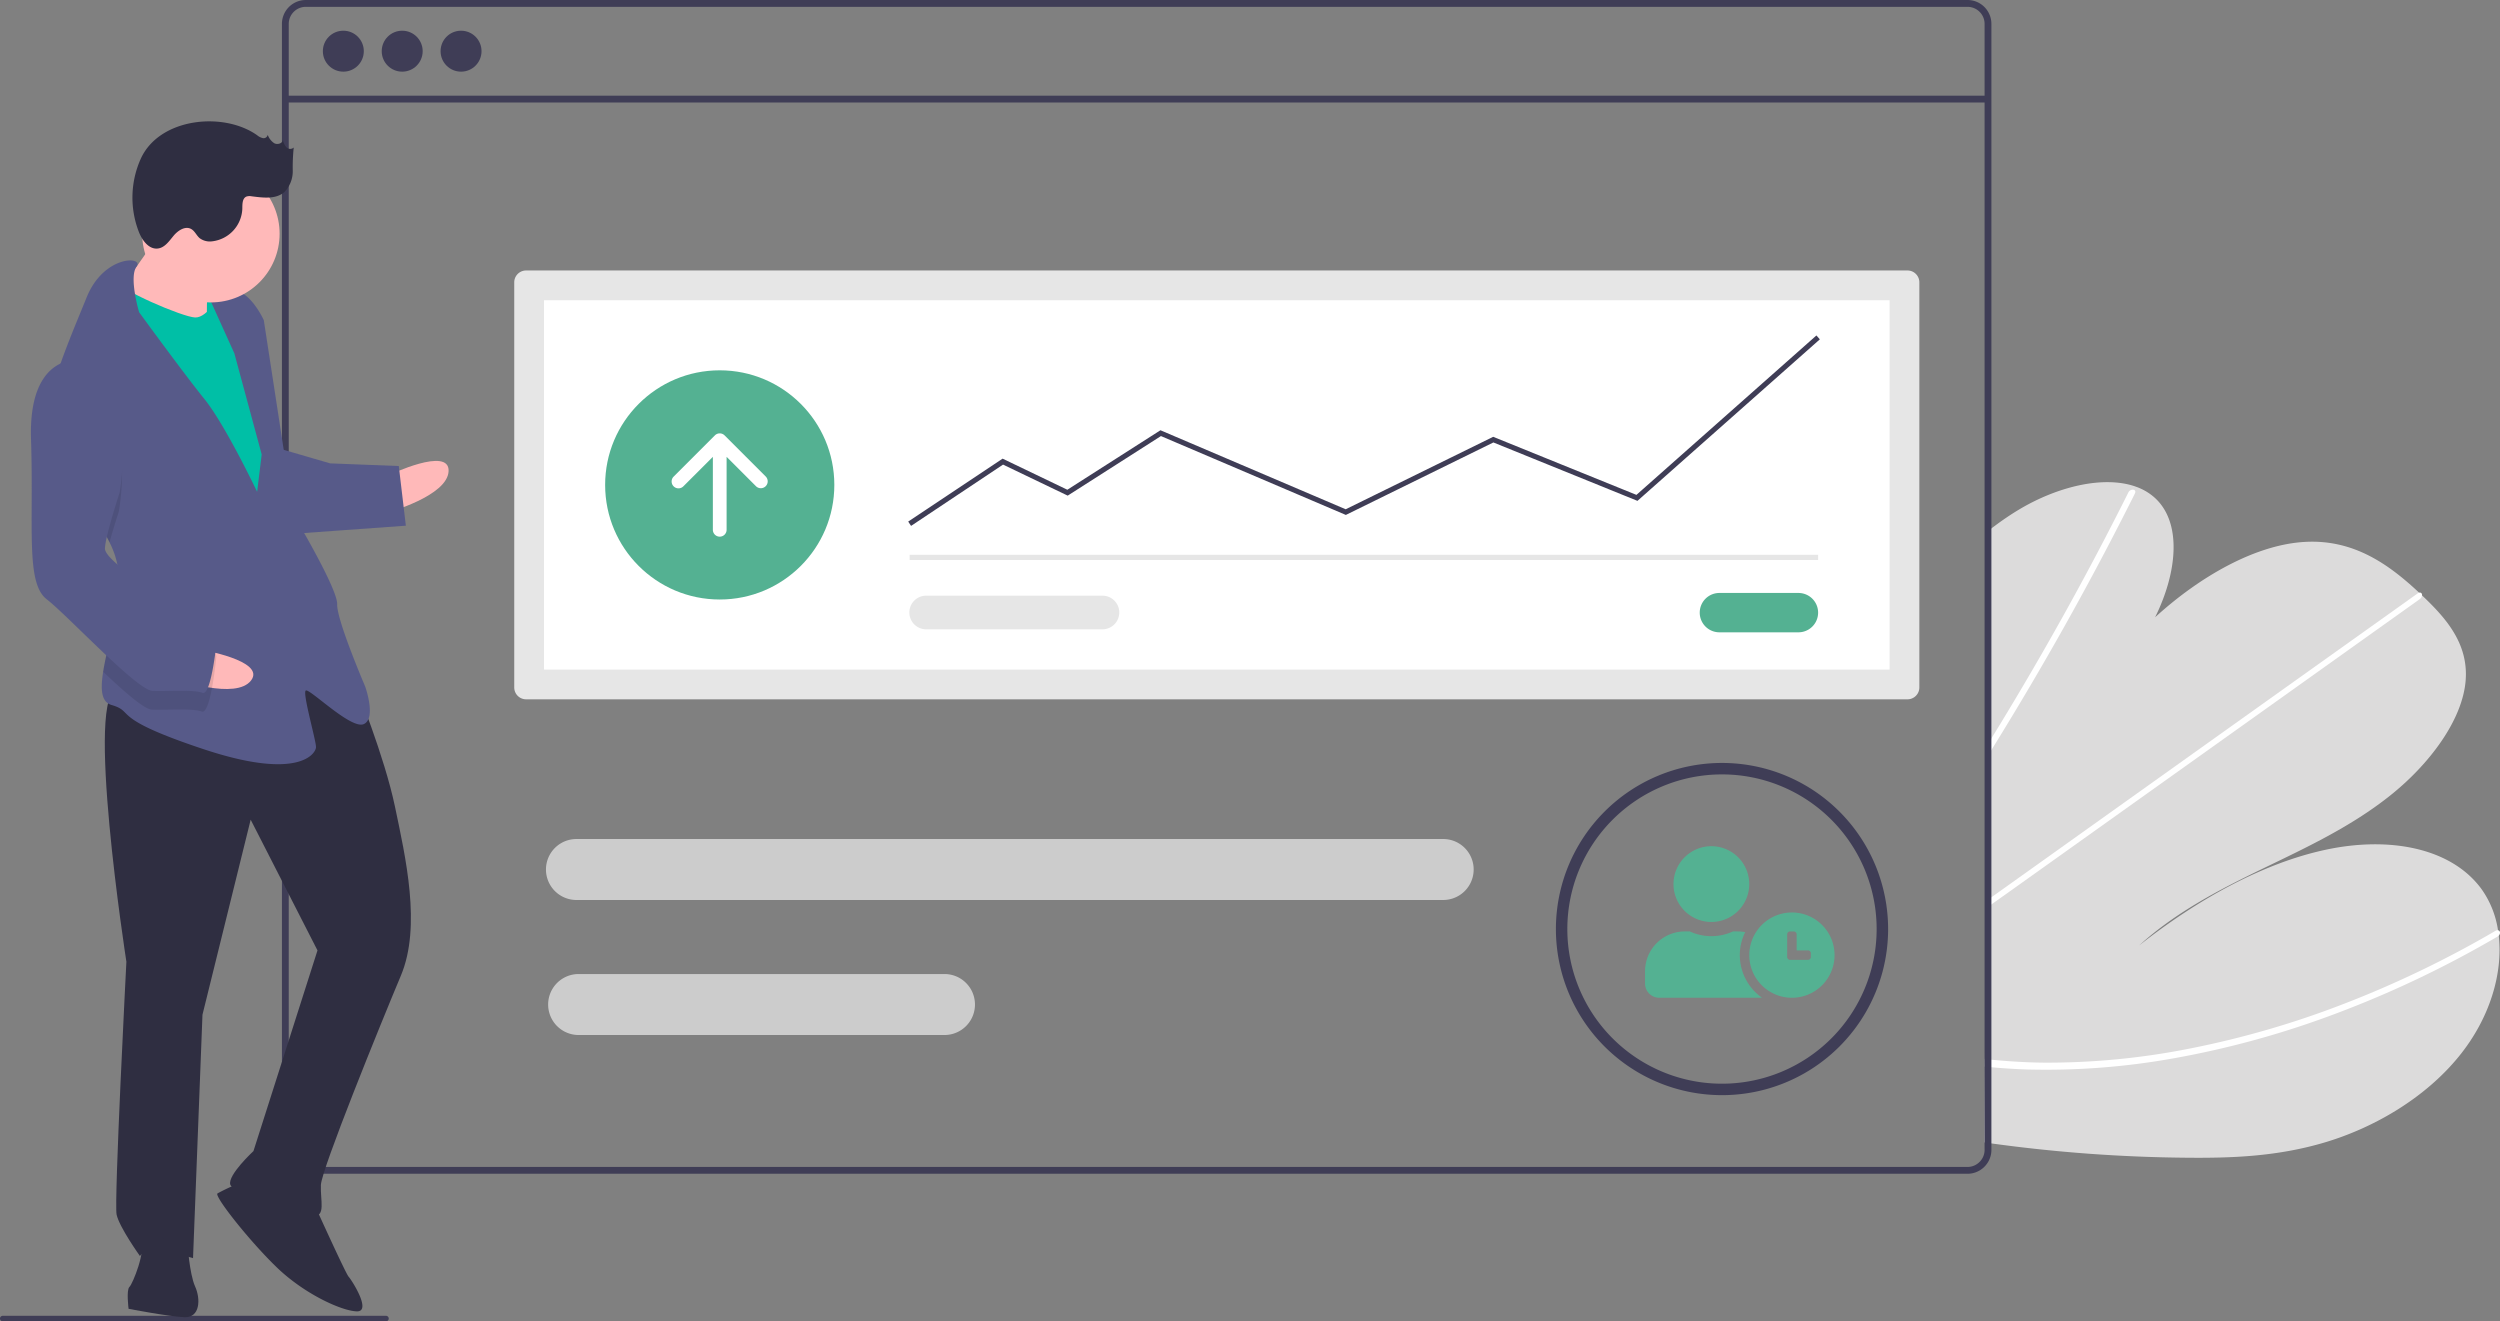 <svg xmlns="http://www.w3.org/2000/svg" width="442.237" height="233.731" viewBox="0 0 442.237 233.731"><rect x="0" y="0" width="442.237" height="233.731" fill="#808080" stroke="none"/><defs><style>.a{fill:#dcdbdb;}.b{fill:#fff;}.c{fill:#3f3d56;}.d{fill:#e6e6e6;}.e{fill:#54b192;}.f{fill:#ccc;}.g{fill:#00bfa6;}.h{fill:#ffb9b9;}.i{fill:#2f2e41;}.j{fill:#575a89;}.k{opacity:0.1;}</style></defs><g transform="translate(-754 -1676.5)"><g transform="translate(754 1676.5)"><path class="a" d="M904,504.3a268.562,268.562,0,0,1-34.509-2.532c-.4-.056-.8-.116-1.2-.172l.6-108.125c.4-.317.8-.63,1.211-.933,1.352-1.009,2.742-1.956,4.18-2.824,6.929-4.175,15.042-6.086,20.639-4.171l.087.034a9.822,9.822,0,0,1,3.331,1.917c4.915,4.367,4.1,13.2.129,21.207,7.866-7.186,17.792-12.908,26.651-13.343,8.642-.426,14.815,4.092,20.062,8.994.173.161.342.322.511.482.087.078.169.161.255.239,4,3.824,7.939,8.282,7.463,14.735-.524,7.077-6.451,14.923-13.359,20.425s-14.744,9.157-22.4,12.863-15.492,7.725-22.029,13.679c10.2-8.064,21.806-14.566,33.093-16.968s22.128-.288,27.444,6.9a16.808,16.808,0,0,1,2.971,7.363c.052.31.093.625.13.945.757,6.653-1.544,14.6-7.044,21.356-6.056,7.443-15.034,12.6-23.557,15.171S911.929,504.379,904,504.3Z" transform="translate(-517.244 -299.506)"/><path class="b" d="M869.068,434.973l.012-2.068q.616-.985,1.217-1.979c.259-.41.508-.825.762-1.24q6.283-10.287,12.053-20.7t11.018-20.917a.867.867,0,0,1,.991-.5.25.25,0,0,1,.072.035c.183.1.26.316.1.635-.431.859-.862,1.724-1.3,2.583q-5.333,10.54-11.2,20.989t-12.242,20.765c-.088.145-.181.29-.269.434C869.879,433.665,869.473,434.317,869.068,434.973Z" transform="translate(-517.65 -300.924)"/><path class="b" d="M868.76,481.017l.007-1.279c.4-.288.807-.572,1.211-.86q14.251-10.162,28.5-20.321,23.331-16.635,46.661-33.26a.824.824,0,0,1,.282-.144c.344-.095.546.158.511.482a.971.971,0,0,1-.43.676L919.345,444.96l-46.423,33.092c-.982.7-1.969,1.4-2.951,2.1C869.567,480.445,869.163,480.733,868.76,481.017Z" transform="translate(-517.491 -320.31)"/><path class="b" d="M876.018,573.114c-2.155-.065-4.275-.208-6.376-.394l-1.205-.108.008-1.341c.4.041.8.082,1.205.118,3.035.284,6.1.485,9.256.512a129.139,129.139,0,0,0,26.029-2.542,162.081,162.081,0,0,0,27.042-7.873A185.718,185.718,0,0,0,958.733,548.6a.714.714,0,0,1,.475-.118c.382.055.5.564.13.945a1.109,1.109,0,0,1-.243.192q-1.6.928-3.2,1.823a185.6,185.6,0,0,1-26.849,12.33,161.3,161.3,0,0,1-27.083,7.34A127.394,127.394,0,0,1,876.018,573.114Z" transform="translate(-517.325 -383.924)"/><path class="c" d="M544.547,208.674H250.6a4.226,4.226,0,0,0-4.223,4.223V412.084a4.227,4.227,0,0,0,4.223,4.223H544.547a4.219,4.219,0,0,0,3.211-1.482.978.978,0,0,0,.092-.116,3.956,3.956,0,0,0,.605-1.022,4.121,4.121,0,0,0,.319-1.6V212.9A4.227,4.227,0,0,0,544.547,208.674Zm3.022,203.41a2.99,2.99,0,0,1-.5,1.656,3.121,3.121,0,0,1-1.143,1.027,2.994,2.994,0,0,1-1.38.334H250.6a3.021,3.021,0,0,1-3.017-3.017V212.9a3.021,3.021,0,0,1,3.017-3.017H544.547a3.022,3.022,0,0,1,3.022,3.017Z" transform="translate(-196.505 -208.674)"/><rect class="c" width="301.191" height="1.207" transform="translate(50.473 16.925)"/><ellipse class="c" cx="3.622" cy="3.622" rx="3.622" ry="3.622" transform="translate(57.112 5.432)"/><ellipse class="c" cx="3.622" cy="3.622" rx="3.622" ry="3.622" transform="translate(67.525 5.432)"/><ellipse class="c" cx="3.622" cy="3.622" rx="3.622" ry="3.622" transform="translate(77.936 5.432)"/><path class="c" d="M211.674,690.294h-67.8a.484.484,0,1,1,0-.969h67.8a.484.484,0,1,1,0,.969Z" transform="translate(-143.393 -456.564)"/></g><g transform="translate(844.969 1724.347)"><path class="d" d="M399.1,244.6a2.1,2.1,0,0,0-2.1,2.1v71.661a2.1,2.1,0,0,0,2.1,2.1H643.456a2.1,2.1,0,0,0,2.1-2.1V246.7a2.1,2.1,0,0,0-2.1-2.1Z" transform="translate(-397.002 -244.601)"/><path class="b" d="M403.836,316.768H641.86V251.434H403.836Z" transform="translate(-398.571 -246.17)"/><path class="e" d="M672.745,318.643a3.481,3.481,0,1,0,0,6.961h13.92a3.48,3.48,0,1,0,0-6.961H672.743Z" transform="translate(-459.5 -261.598)"/><rect class="d" width="160.706" height="0.916" transform="translate(69.941 50.294)"/><ellipse class="e" cx="20.271" cy="20.271" rx="20.271" ry="20.271" transform="translate(16.077 17.661)"/><path class="c" d="M487.959,293.206l-.508-.762,16.7-11.133,11.452,5.5,16.471-10.524.223.095,32.543,13.883,26.094-12.818,25.338,10.272,31.837-28.2.607.686-32.263,28.573-25.484-10.332-26.1,12.822-32.707-13.952-16.494,10.537-11.438-5.489Z" transform="translate(-417.765 -248.025)"/><path class="d" d="M490.743,319.264a2.976,2.976,0,0,0-.1,5.952h31.231a2.976,2.976,0,1,0,0-5.952Z" transform="translate(-417.826 -261.74)"/><path class="b" d="M433.49,291.37a1.216,1.216,0,0,0,1.719,0l5.219-5.219v12.869a1.216,1.216,0,1,0,2.431,0V286.151l5.219,5.219a1.216,1.216,0,0,0,1.719-1.719l-7.294-7.294a1.216,1.216,0,0,0-1.719,0l-7.294,7.294A1.216,1.216,0,0,0,433.49,291.37Z" transform="translate(-405.296 -253.186)"/></g><g transform="translate(850.579 1811.46)"><path class="f" d="M610.465,220.415H545.747a5.393,5.393,0,0,1,0-10.786h64.718a5.393,5.393,0,1,1,0,10.786Z" transform="translate(-539.969 -172.287)"/><path class="f" d="M641.566,254.415H488.247a5.393,5.393,0,0,1,0-10.786H641.566a5.393,5.393,0,1,1,0,10.786Z" transform="translate(-482.854 -230.171)"/><path class="c" d="M582.112,346.928A29.383,29.383,0,1,1,611.5,317.544,29.383,29.383,0,0,1,582.112,346.928Zm0-56.74a27.357,27.357,0,1,0,27.357,27.357,27.357,27.357,0,0,0-27.357-27.357Z" transform="translate(-374.081 -288.161)"/></g><path class="e" d="M25.981,11.733a7.543,7.543,0,1,0,7.543,7.543A7.538,7.538,0,0,0,25.981,11.733Zm3.352,7.873a.512.512,0,0,1-.508.508H25.651a.512.512,0,0,1-.508-.508V15.594a.512.512,0,0,1,.508-.508h.66a.512.512,0,0,1,.508.508v2.844h2.006a.512.512,0,0,1,.508.508Zm-12.572-.33a9.187,9.187,0,0,1,.953-4.06,6.98,6.98,0,0,0-1.289-.131h-.875a9.118,9.118,0,0,1-7.637,0H7.04A7.042,7.042,0,0,0,0,22.126v2.179a2.515,2.515,0,0,0,2.514,2.514H20.7A9.219,9.219,0,0,1,16.762,19.276ZM11.733,13.41a6.7,6.7,0,1,0-6.7-6.7A6.7,6.7,0,0,0,11.733,13.41Z" transform="translate(1045 1826.18)"/><g transform="translate(759.468 1697.968)"><rect class="g" width="7.734" height="9.944" transform="translate(35.834 37.998) rotate(-177.779)"/><path class="h" d="M241.433,310s10.7-5.114,10.532-.7-10.789,7.322-10.789,7.322Z" transform="translate(-178.078 -247.438)"/><path class="i" d="M141.727,411.053s5.049,12.359,6.915,21.278,4.707,21.192,1.052,29.9-14.046,34.286-14.153,37.047.89,5.563-1.318,5.478S120,500.881,119.511,499.2s4.1-5.923,4.1-5.923l11.328-35.5-11.82-23.126-8.525,34.5-1.67,43.059s-8.2-2.529-9.385-.364c0,0-3.672-5.118-4.138-7.348s1.734-44.716,1.734-44.716-7.522-48.392-1.45-48.156S129.544,397.311,141.727,411.053Z" transform="translate(-84.245 -311.122)"/><path class="i" d="M171.608,678.1s5.6,12.38,6.132,12.954,4.181,6.244,1.421,6.137-9.278-3.124-14.075-7.733-11.122-12.594-10.548-13.125a32.566,32.566,0,0,1,4.5-2.037Z" transform="translate(-121.542 -486.685)"/><path class="i" d="M119.528,703.126s.338,5.542,1.356,7.793.89,5.563-1.87,5.456-9.894-1.489-9.894-1.489-.424-3.334.15-3.864,3.017-6.518,1.977-8.216S119.528,703.126,119.528,703.126Z" transform="translate(-91.844 -504.834)"/><path class="h" d="M111.324,187.821s-5.884,9.171-8.178,11.293,4.159,6.8,4.159,6.8l11.55,1.554s-.145-10.51.45-11.593S111.324,187.821,111.324,187.821Z" transform="translate(-87.724 -169.371)"/><path class="g" d="M114.277,217.59s-2.379,4.331-4.588,4.245-13.63-4.952-14.118-6.629-3.783,12.017-3.783,12.017l27.948,49.184,6.817-4.712-3.3-28.878-2.713-15.586Z" transform="translate(-80.638 -187.141)"/><path class="j" d="M78.166,255.376a15.466,15.466,0,0,1,1.715,7.254c0,.11-.009.221-.018.331-.264,5.109-2.147,11.018-2.822,15.316-.49,3.083-.351,5.333,1.453,5.862,4.374,1.275-.638,2.187,16.283,7.819s19.874.771,19.916-.333-2.4-9.492-1.823-10.022,8.024,6.946,10.275,5.927.257-6.625.257-6.625-5.071-11.807-4.964-14.567-7.681-15.778-7.681-15.778l-5.3-34.484s-2.037-4.5-4.776-5.161a6.785,6.785,0,0,0-5.011.911l4.583,10.13,4.835,17.879-.809,6.6s-5.623-11.828-9.316-16.395S83.4,214.666,83.4,214.666s-1.838-6.2-.451-8.056-5.789-2.137-8.849,5.484c-1.622,4.039-4.255,10.063-5.9,15.672-1.47,4.969-2.164,9.613-.708,12.268C69.713,244.09,75.312,249.421,78.166,255.376Z" transform="translate(-64.262 -180.909)"/><path class="k" d="M67.487,279.208c2.226,4.056,7.824,9.387,10.678,15.342.745-2.686,1.655-5.465,1.655-5.465s3.488-18.662-6.829-23.486a6.905,6.905,0,0,0-4.8,1.34C66.726,271.908,66.031,276.553,67.487,279.208Z" transform="translate(-64.262 -220.082)"/><path class="j" d="M185.178,301.411l8.747,2.551,12.145.471,1.249,10.553-19.959,1.438S182.375,302.408,185.178,301.411Z" transform="translate(-140.994 -243.462)"/><path class="h" d="M138.249,403.451s11.7,1.941,9.031,5.463-13.037-.181-13.037-.181Z" transform="translate(-108.329 -310.019)"/><path class="k" d="M99.288,370.725c-.264,5.109-2.147,11.018-2.822,15.316,3.728,3.528,7.273,6.64,8.609,6.692,2.76.107,7.2-.274,8.833.342s2.594-9.851,2.594-9.851a9.053,9.053,0,0,0-5.328-5.182A60.638,60.638,0,0,1,99.288,370.725Z" transform="translate(-83.689 -288.673)"/><path class="j" d="M68.579,256.064S59.237,254.6,59.741,270.1s-.985,25.394,2.773,28.3,15.962,16.1,18.722,16.207,7.2-.274,8.833.342,2.594-9.851,2.594-9.851a9.053,9.053,0,0,0-5.328-5.183c-4.352-1.827-14.605-8.307-14.52-10.515s2.594-9.851,2.594-9.851S78.9,260.887,68.579,256.064Z" transform="translate(-59.721 -213.86)"/><ellipse class="h" cx="12.154" cy="12.154" rx="12.154" ry="12.154" transform="translate(19.684 7.721)"/><path class="i" d="M133.424,137.219a2.347,2.347,0,0,0,1.022.513.729.729,0,0,0,.845-.585,3.03,3.03,0,0,0,1.16,1.487c.568.3,1.446.048,1.527-.587a2.679,2.679,0,0,0,.617,1.3.924.924,0,0,0,1.3.043,33.372,33.372,0,0,0-.173,4.135,5.265,5.265,0,0,1-1.488,3.748c-1.52,1.323-3.8,1-5.8.746a1.762,1.762,0,0,0-.909.05c-.748.319-.714,1.361-.725,2.174a6.041,6.041,0,0,1-5.29,5.737,3.028,3.028,0,0,1-2.251-.549c-.568-.481-.857-1.265-1.508-1.626-1.058-.588-2.341.269-3.114,1.2s-1.536,2.076-2.734,2.246c-1.585.225-2.791-1.39-3.384-2.877a16.769,16.769,0,0,1,.333-13.03C116.157,134.133,127.46,132.992,133.424,137.219Z" transform="translate(-93.403 -134.764)"/></g></g></svg>